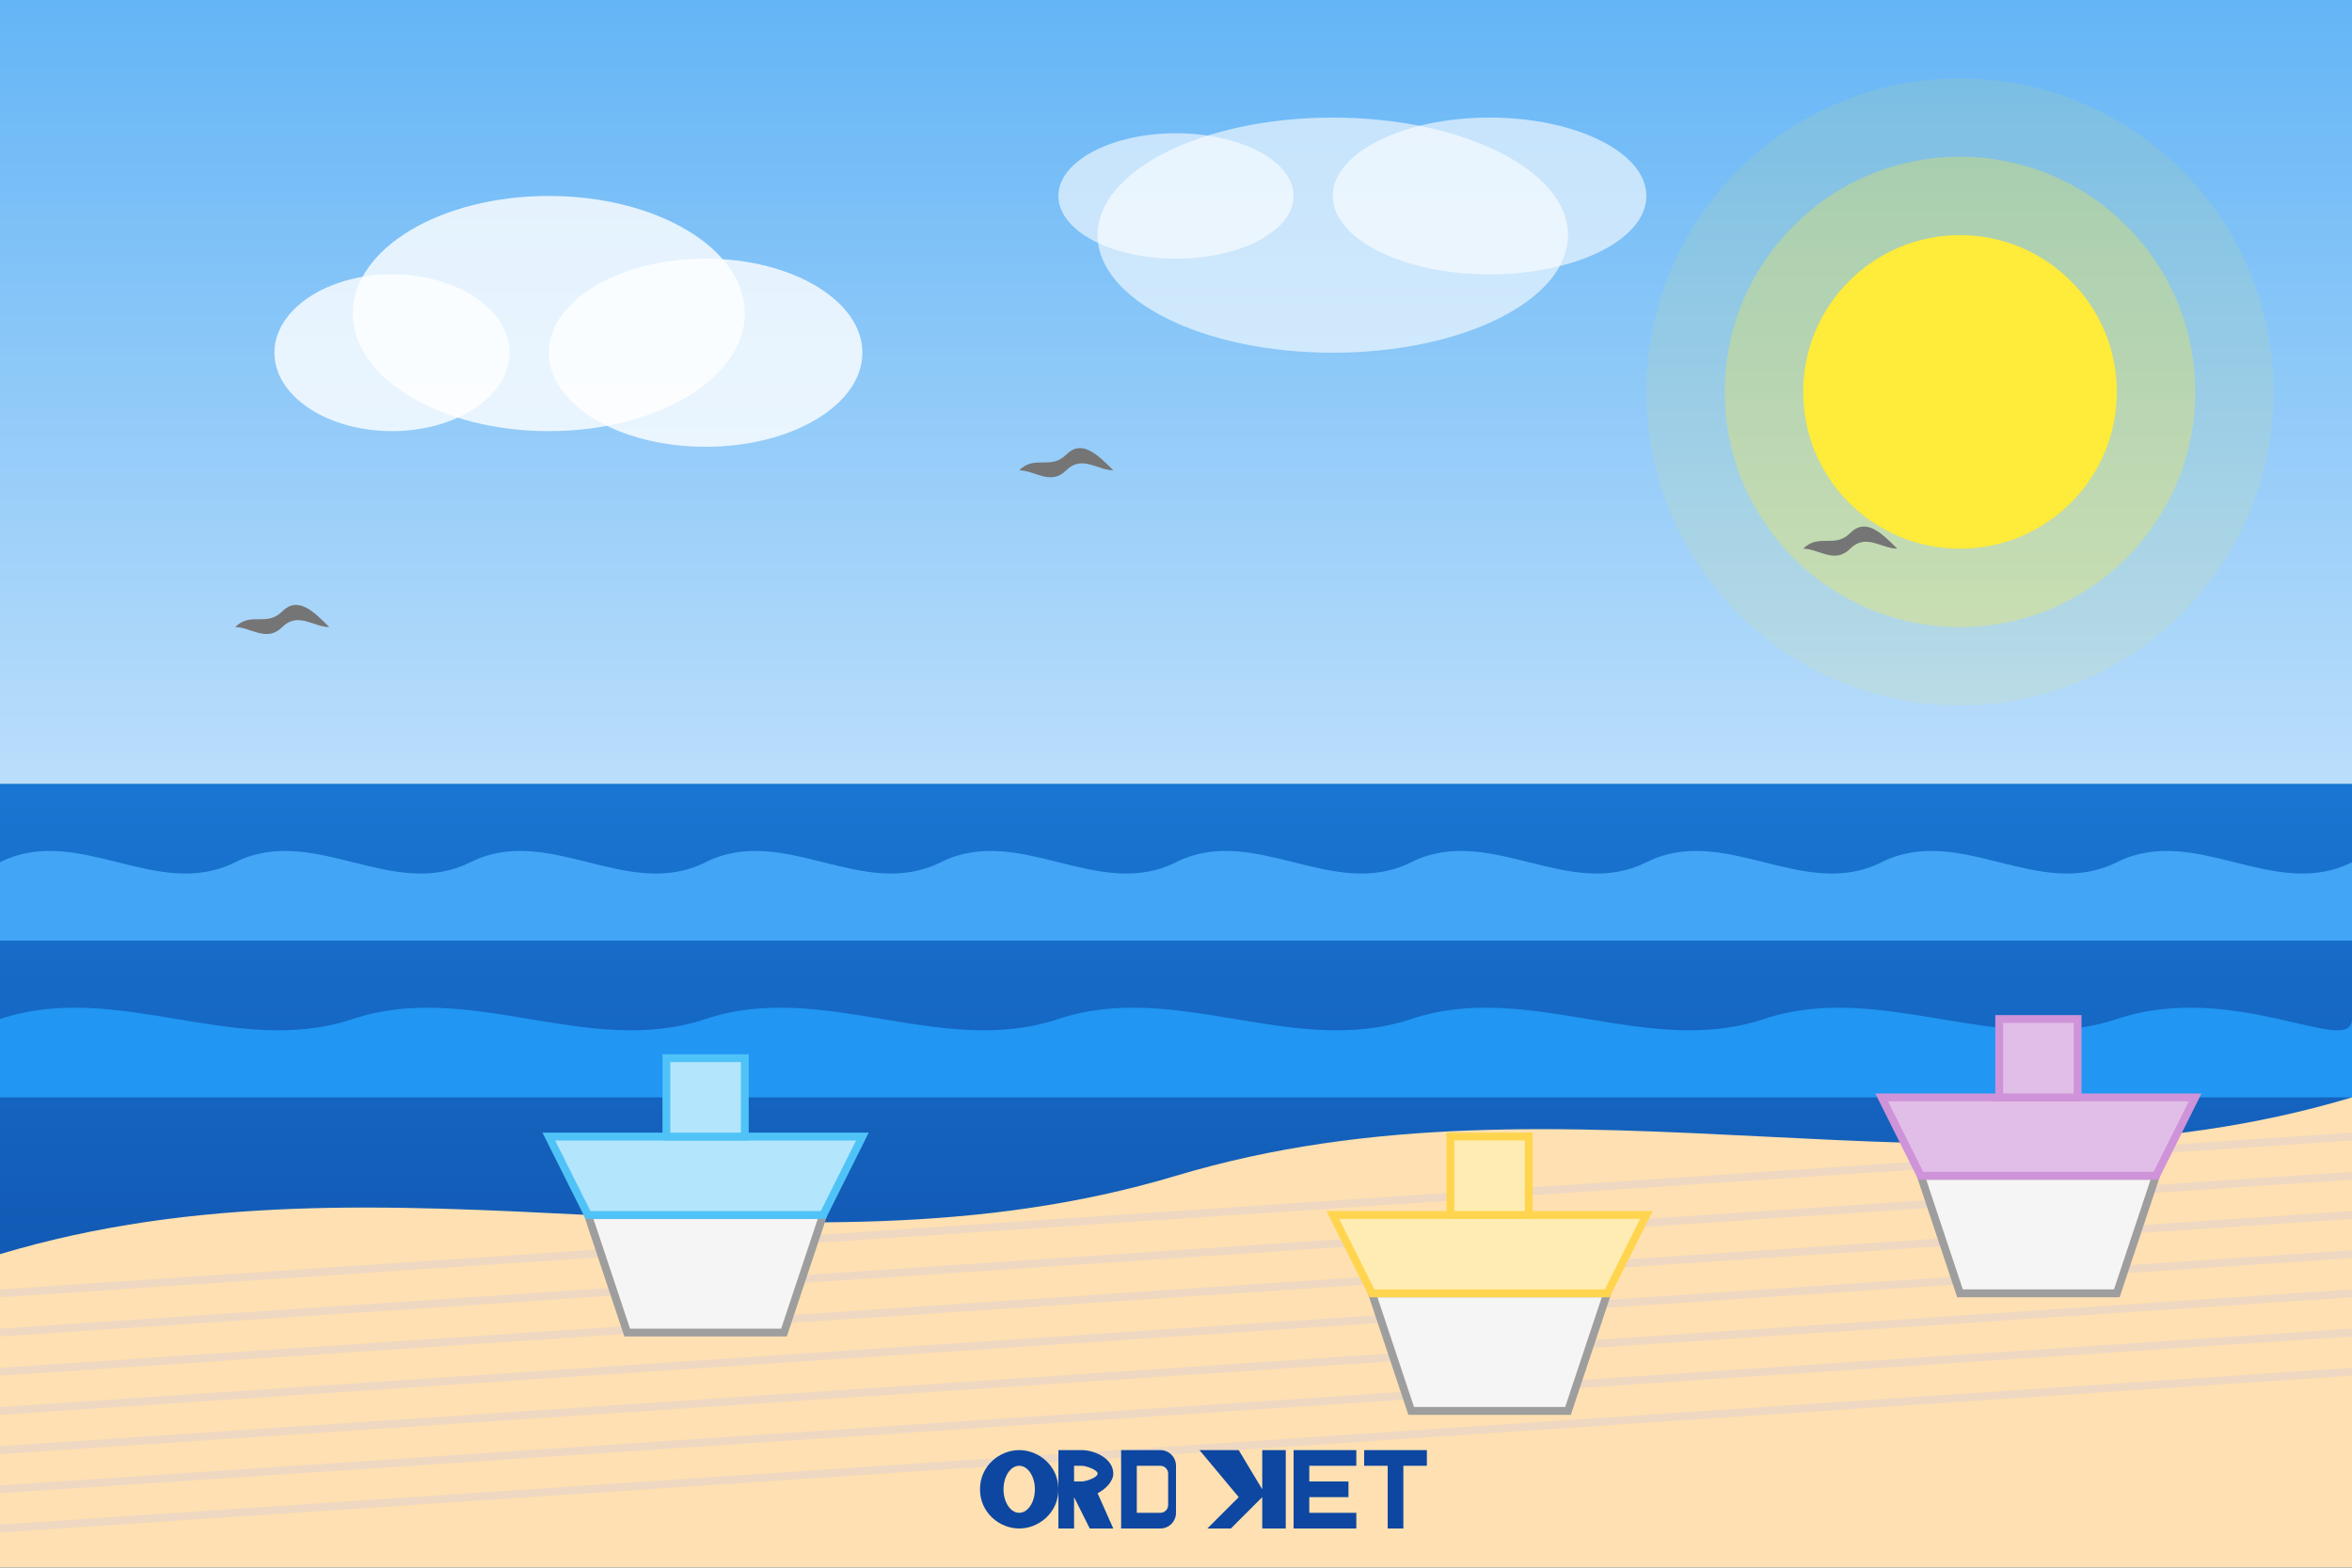 <svg width="300" height="200" viewBox="0 0 300 200" fill="none" xmlns="http://www.w3.org/2000/svg">
  <!-- Sky background -->
  <rect width="300" height="200" fill="#bbdefb"/>
  
  <!-- Sky gradient -->
  <rect width="300" height="100" fill="url(#sky_gradient)"/>
  <defs>
    <linearGradient id="sky_gradient" x1="0" y1="0" x2="0" y2="100" gradientUnits="userSpaceOnUse">
      <stop offset="0" stop-color="#64b5f6"/>
      <stop offset="1" stop-color="#bbdefb"/>
    </linearGradient>
  </defs>
  
  <!-- Sun -->
  <circle cx="250" cy="50" r="20" fill="#ffeb3b"/>
  <circle cx="250" cy="50" r="30" fill="#ffeb3b" fill-opacity="0.3"/>
  <circle cx="250" cy="50" r="40" fill="#ffeb3b" fill-opacity="0.1"/>
  
  <!-- Clouds -->
  <ellipse cx="70" cy="40" rx="25" ry="15" fill="white" fill-opacity="0.8"/>
  <ellipse cx="90" cy="45" rx="20" ry="12" fill="white" fill-opacity="0.8"/>
  <ellipse cx="50" cy="45" rx="15" ry="10" fill="white" fill-opacity="0.8"/>
  
  <ellipse cx="170" cy="30" rx="30" ry="15" fill="white" fill-opacity="0.6"/>
  <ellipse cx="190" cy="25" rx="20" ry="10" fill="white" fill-opacity="0.6"/>
  <ellipse cx="150" cy="25" rx="15" ry="8" fill="white" fill-opacity="0.6"/>
  
  <!-- Sea -->
  <rect x="0" y="100" width="300" height="100" fill="url(#sea_gradient)"/>
  <defs>
    <linearGradient id="sea_gradient" x1="0" y1="100" x2="0" y2="200" gradientUnits="userSpaceOnUse">
      <stop offset="0" stop-color="#1976d2"/>
      <stop offset="1" stop-color="#0d47a1"/>
    </linearGradient>
  </defs>
  
  <!-- Waves -->
  <path d="M0 110C10 105 20 115 30 110C40 105 50 115 60 110C70 105 80 115 90 110C100 105 110 115 120 110C130 105 140 115 150 110C160 105 170 115 180 110C190 105 200 115 210 110C220 105 230 115 240 110C250 105 260 115 270 110C280 105 290 115 300 110L300 120L0 120L0 110Z" fill="#42a5f5"/>
  
  <path d="M0 130C15 125 30 135 45 130C60 125 75 135 90 130C105 125 120 135 135 130C150 125 165 135 180 130C195 125 210 135 225 130C240 125 255 135 270 130C285 125 300 135 300 130L300 140L0 140L0 130Z" fill="#2196f3"/>
  
  <!-- Beach -->
  <path d="M0 160C50 145 100 165 150 150C200 135 250 155 300 140L300 200L0 200L0 160Z" fill="#ffe0b2"/>
  
  <!-- Beach striations/texture -->
  <path d="M0 165L300 145" stroke="#eed8c2" stroke-width="1"/>
  <path d="M0 170L300 150" stroke="#eed8c2" stroke-width="1"/>
  <path d="M0 175L300 155" stroke="#eed8c2" stroke-width="1"/>
  <path d="M0 180L300 160" stroke="#eed8c2" stroke-width="1"/>
  <path d="M0 185L300 165" stroke="#eed8c2" stroke-width="1"/>
  <path d="M0 190L300 170" stroke="#eed8c2" stroke-width="1"/>
  <path d="M0 195L300 175" stroke="#eed8c2" stroke-width="1"/>
  
  <!-- Beach chairs (Strandkörbe) -->
  <path d="M80 170L100 170L105 155L75 155L80 170Z" fill="#f5f5f5"/>
  <path d="M80 170L100 170L105 155L75 155L80 170Z" stroke="#9e9e9e" stroke-width="1"/>
  <path d="M75 155L105 155L110 145L70 145L75 155Z" fill="#b3e5fc"/>
  <path d="M75 155L105 155L110 145L70 145L75 155Z" stroke="#4fc3f7" stroke-width="1"/>
  <path d="M85 145L95 145L95 135L85 135L85 145Z" fill="#b3e5fc"/>
  <path d="M85 145L95 145L95 135L85 135L85 145Z" stroke="#4fc3f7" stroke-width="1"/>
  
  <path d="M180 180L200 180L205 165L175 165L180 180Z" fill="#f5f5f5"/>
  <path d="M180 180L200 180L205 165L175 165L180 180Z" stroke="#9e9e9e" stroke-width="1"/>
  <path d="M175 165L205 165L210 155L170 155L175 165Z" fill="#ffecb3"/>
  <path d="M175 165L205 165L210 155L170 155L175 165Z" stroke="#ffd54f" stroke-width="1"/>
  <path d="M185 155L195 155L195 145L185 145L185 155Z" fill="#ffecb3"/>
  <path d="M185 155L195 155L195 145L185 145L185 155Z" stroke="#ffd54f" stroke-width="1"/>
  
  <path d="M250 165L270 165L275 150L245 150L250 165Z" fill="#f5f5f5"/>
  <path d="M250 165L270 165L275 150L245 150L250 165Z" stroke="#9e9e9e" stroke-width="1"/>
  <path d="M245 150L275 150L280 140L240 140L245 150Z" fill="#e1bee7"/>
  <path d="M245 150L275 150L280 140L240 140L245 150Z" stroke="#ce93d8" stroke-width="1"/>
  <path d="M255 140L265 140L265 130L255 130L255 140Z" fill="#e1bee7"/>
  <path d="M255 140L265 140L265 130L255 130L255 140Z" stroke="#ce93d8" stroke-width="1"/>
  
  <!-- Seagull silhouettes -->
  <path d="M130 60C132 58 134 60 136 58C138 56 140 58 142 60C140 60 138 58 136 60C134 62 132 60 130 60Z" fill="#757575"/>
  <path d="M230 70C232 68 234 70 236 68C238 66 240 68 242 70C240 70 238 68 236 70C234 72 232 70 230 70Z" fill="#757575"/>
  <path d="M30 80C32 78 34 80 36 78C38 76 40 78 42 80C40 80 38 78 36 80C34 82 32 80 30 80Z" fill="#757575"/>
  
  <!-- Text "Ostsee" -->
  <path d="M130 185C132.5 185 135 187 135 190C135 193 132.5 195 130 195C127.5 195 125 193 125 190C125 187 127.5 185 130 185ZM130 187C128.895 187 128 188.343 128 190C128 191.657 128.895 193 130 193C131.105 193 132 191.657 132 190C132 188.343 131.105 187 130 187Z" fill="#0d47a1"/>
  <path d="M138 185C139.5 185 142 186 142 188C142 189 141 190 140 190.5L142 195H139L137 191H137V195H135V185H138ZM137 187V189H138C138.5 189 140 188.5 140 188C140 187.5 138.5 187 138 187H137Z" fill="#0d47a1"/>
  <path d="M143 185H148C149.105 185 150 185.895 150 187V193C150 194.105 149.105 195 148 195H143V185ZM145 187V193H148C148.552 193 149 192.552 149 192V188C149 187.448 148.552 187 148 187H145Z" fill="#0d47a1"/>
  <path d="M153 185H158L161 190V185H164V195H161V191L157 195H154L158 191L153 185Z" fill="#0d47a1"/>
  <path d="M165 195V185H173V187H167V189H172V191H167V193H173V195H165Z" fill="#0d47a1"/>
  <path d="M174 195V185H182V187H179V195H177V187H174V185Z" fill="#0d47a1"/>
</svg>